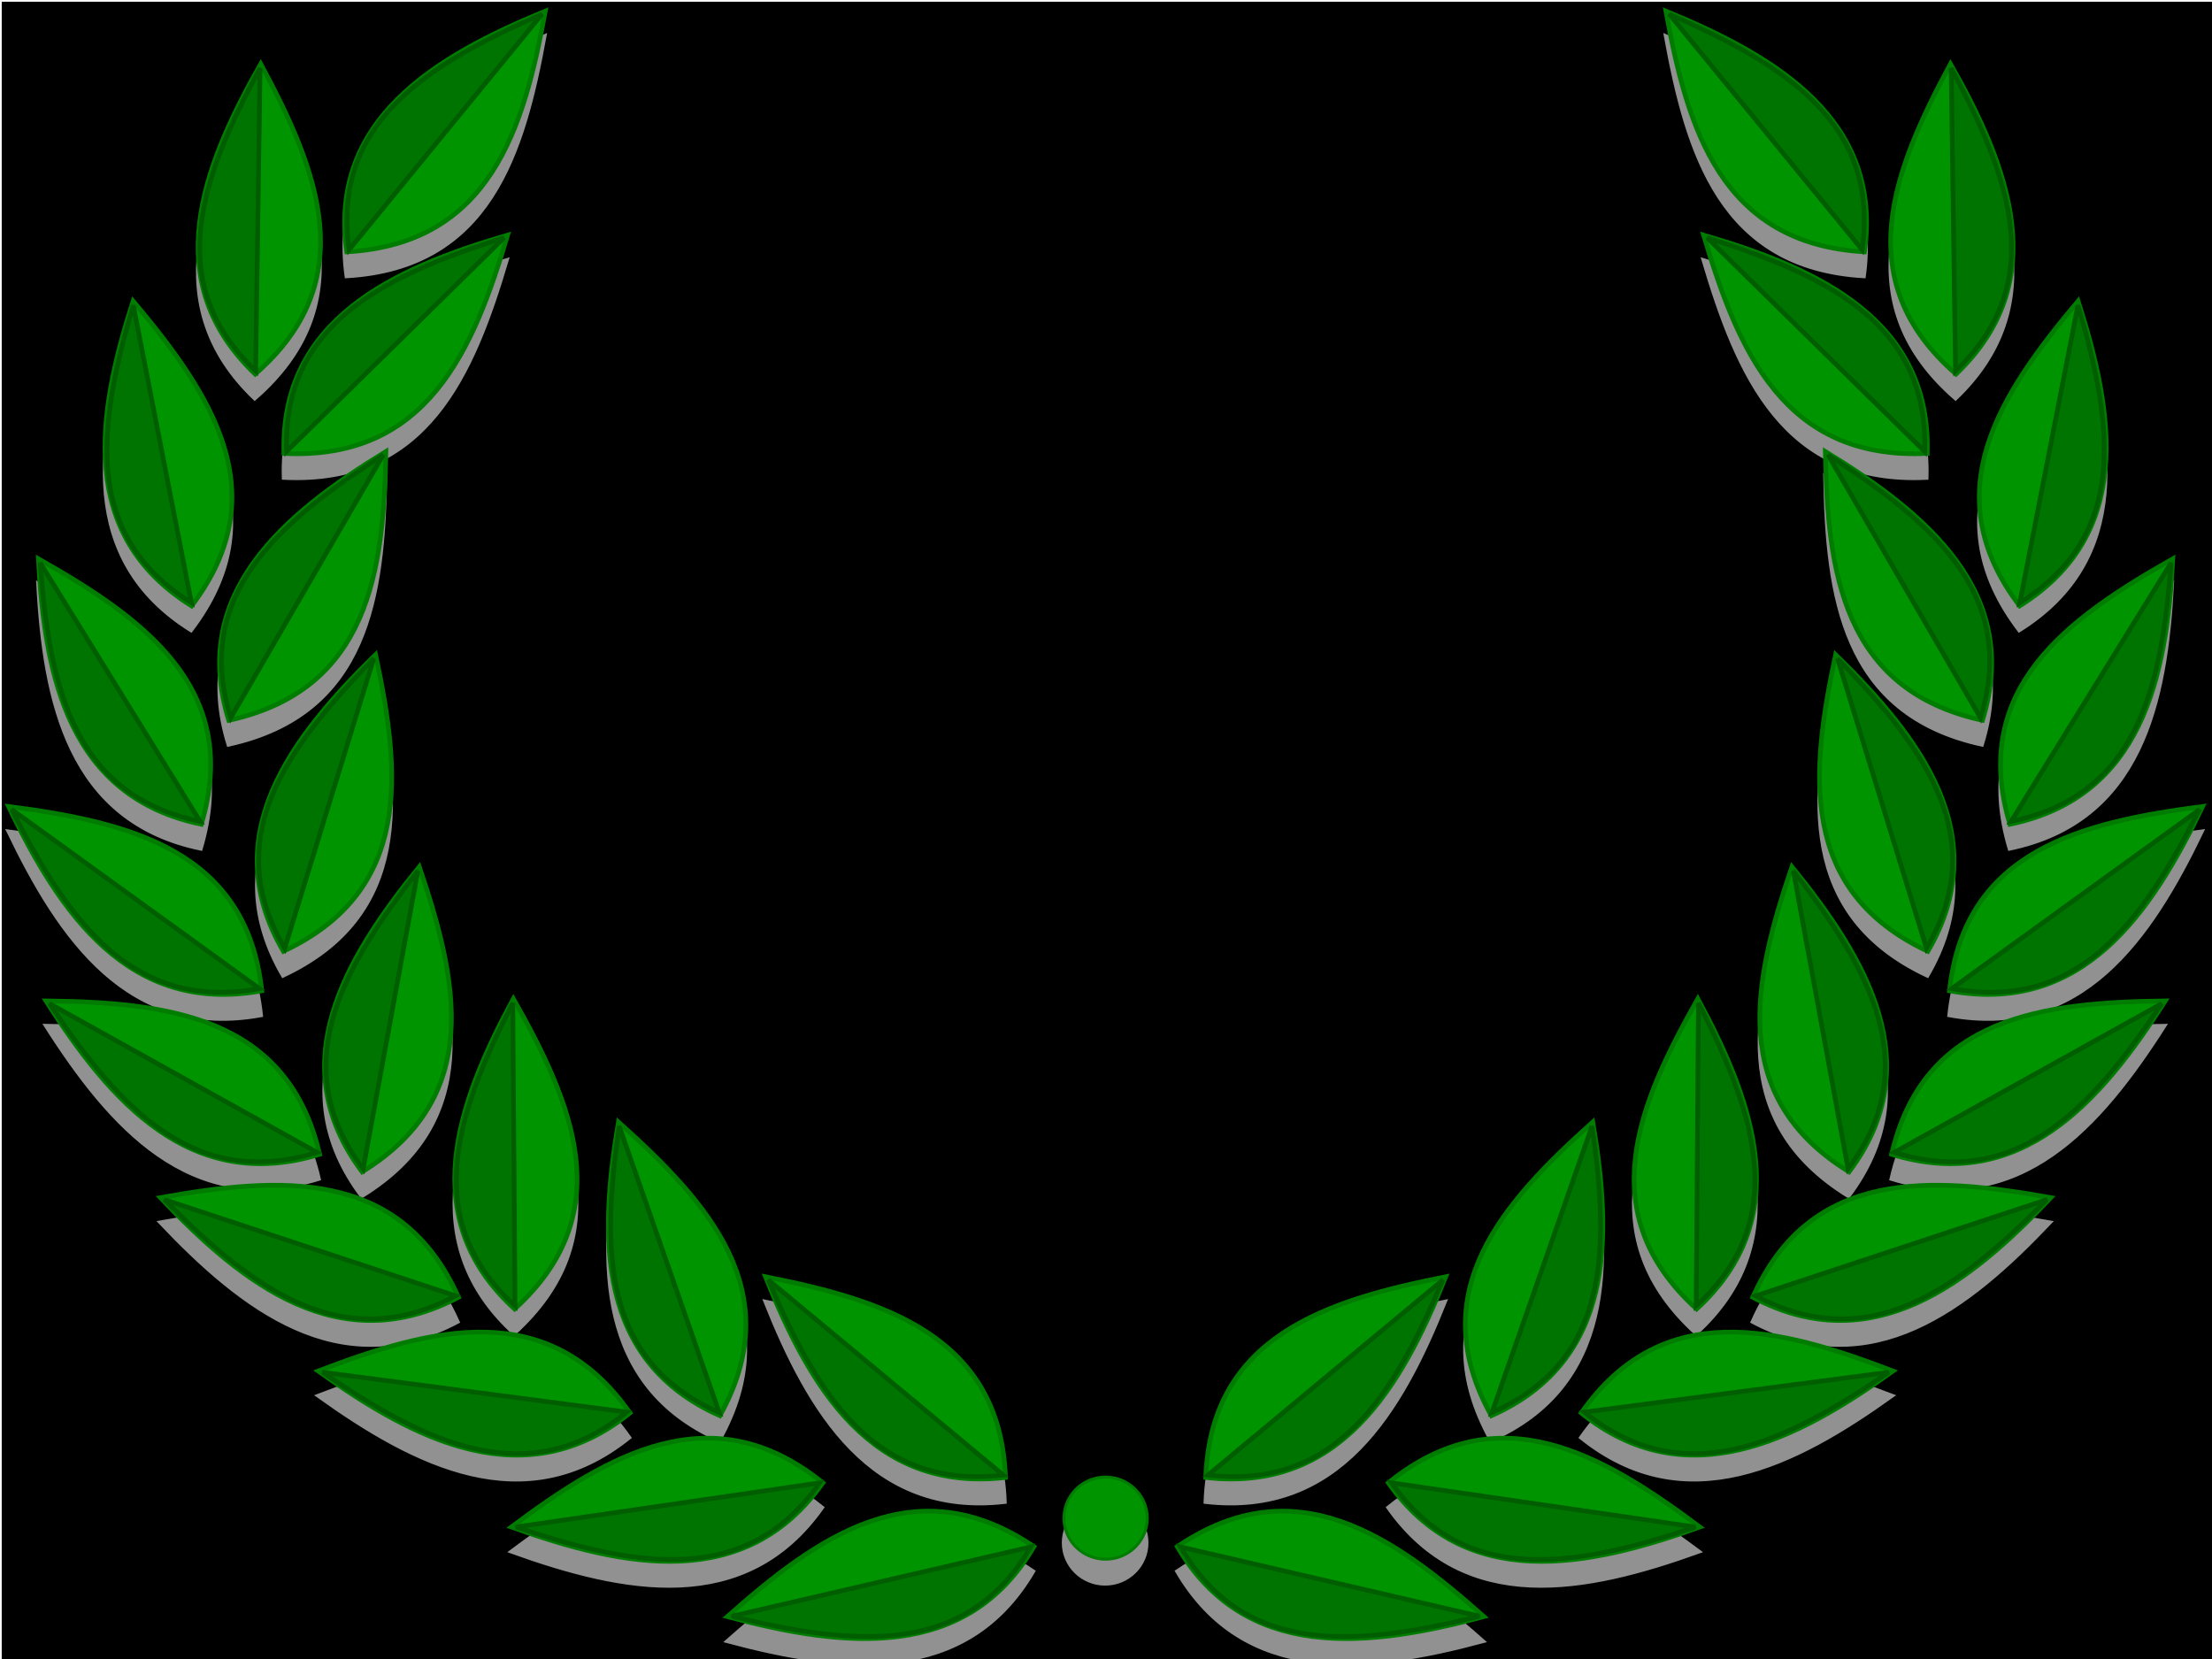 <?xml version="1.0"?><svg width="640" height="480" xmlns="http://www.w3.org/2000/svg">
 <defs>
  <filter id="filter3327">
   <feGaussianBlur id="feGaussianBlur3329" stdDeviation="6.131"/>
  </filter>
 </defs>
 <g>
  <title>Layer 1</title>
  <rect id="svg_1" height="476" width="636" y="3" x="3" stroke-width="5" stroke="#000000" fill="#000000"/>
  <g id="layer1">
   <path fill="#919191" fill-rule="evenodd" stroke="#919191" stroke-width="1px" filter="url(#filter3327)" id="path3159" d="m157.644,10.355c-32.14,13.224 -62.783,31.527 -57.437,69.646c41.509,-2.361 51.249,-35.671 57.437,-69.646zm324.246,0c6.188,33.975 15.928,67.285 57.437,69.646c5.346,-38.119 -25.297,-56.422 -57.437,-69.646zm-406.562,15.285c-17.016,29.956 -29.699,62.988 -1.634,89.735c31.188,-27.105 18.028,-59.234 1.634,-89.735zm488.877,0c-16.395,30.501 -29.583,62.63 1.605,89.735c28.065,-26.747 15.411,-59.779 -1.605,-89.735zm-417.482,49.529c-33.396,9.743 -65.849,24.683 -64.689,63.148c41.526,2.05 54.833,-30.025 64.689,-63.148zm346.057,0c9.856,33.123 23.163,65.198 64.689,63.148c1.16,-38.464 -31.293,-53.405 -64.689,-63.148zm-454.398,19.071c-10.492,32.738 -16.08,67.637 16.91,88.209c24.956,-32.783 5.425,-61.625 -16.91,-88.209zm562.738,0c-22.336,26.584 -41.866,55.426 -16.91,88.209c32.99,-20.572 27.402,-55.471 16.91,-88.209zm-489.594,43.539c-29.595,18.1 -56.891,40.961 -45.457,77.755c40.598,-8.845 44.835,-43.242 45.457,-77.755zm416.478,0c0.622,34.513 4.859,68.91 45.457,77.755c11.434,-36.794 -15.862,-59.655 -45.457,-77.755zm-517.023,31.023c1.786,34.288 8.943,68.924 47.148,76.823c11.749,-39.317 -16.791,-59.618 -47.148,-76.823zm617.538,0c-30.356,17.204 -58.868,37.506 -47.119,76.823c38.205,-7.899 45.334,-42.535 47.119,-76.823zm-519.975,27.745c-24.744,24.161 -46.169,52.491 -26.684,85.836c37.567,-17.564 33.9,-52.059 26.684,-85.836zm422.44,0c-7.216,33.777 -10.883,68.271 26.684,85.836c19.485,-33.345 -1.94,-61.675 -26.684,-85.836zm-528.63,43.935c14.892,31.036 34.851,60.349 73.23,53.315c-4.319,-40.765 -38.515,-48.799 -73.23,-53.315zm634.821,0c-34.715,4.517 -68.94,12.55 -73.258,53.315c38.379,7.034 58.366,-22.28 73.258,-53.315zm-515.991,17.433c-21.775,26.795 -39.767,57.339 -16.538,88.266c35.28,-21.689 27.63,-55.525 16.538,-88.266zm397.161,0c-11.092,32.741 -18.771,66.577 16.509,88.266c23.23,-30.926 5.266,-61.47 -16.509,-88.266zm-369.932,38.199c-16.355,30.311 -28.301,63.621 0.344,89.763c30.587,-27.763 16.716,-59.619 -0.344,-89.763zm342.704,0c-17.06,30.144 -30.959,62 -0.373,89.763c28.645,-26.142 16.728,-59.452 0.373,-89.763zm-477.928,0.622c18.525,29.073 41.874,55.864 79.134,44.387c-9.199,-39.971 -44.121,-43.966 -79.134,-44.387zm613.153,0c-35.013,0.421 -69.964,4.416 -79.163,44.387c37.26,11.476 60.637,-15.314 79.163,-44.387zm-447.547,35.035c-5.708,33.868 -6.252,69.176 29.349,84.96c20.021,-35.922 -3.437,-61.743 -29.349,-84.96zm281.913,0c-25.912,23.216 -49.37,49.038 -29.349,84.96c35.601,-15.784 35.057,-51.091 29.349,-84.96zm-382.515,18.309c-10.309,0.107 -21.159,1.65 -31.929,3.56c23.768,25.095 51.856,47.034 86.242,28.819c-11.482,-25.805 -31.633,-32.614 -54.313,-32.379zm480.049,0c-21.419,0.413 -40.287,7.747 -51.246,32.379c34.386,18.215 62.474,-3.724 86.242,-28.819c-11.846,-2.102 -23.776,-3.776 -34.996,-3.56zm-336.886,26.446c12.735,31.955 30.645,62.556 69.418,58.09c-1.519,-40.96 -35.091,-51.275 -69.418,-58.09zm196.818,0c-34.327,6.815 -67.927,17.131 -69.447,58.09c38.772,4.466 56.712,-26.135 69.447,-58.09zm-280.681,16.02c-14.676,0.307 -30.265,5.431 -45.572,11.273c28.176,20.18 59.982,36.451 90.226,12.121c-12.558,-17.913 -28.022,-23.742 -44.654,-23.394zm361.42,0c-15.45,0.419 -29.786,6.601 -41.559,23.394c30.244,24.33 62.05,8.059 90.226,-12.121c-15.306,-5.842 -30.896,-10.966 -45.572,-11.273c-1.039,-0.022 -2.065,-0.028 -3.095,0zm-295.27,30.712c-19.467,0.363 -38.082,12.44 -55.832,25.683c32.718,11.769 67.845,18.817 90.14,-12.771c-11.044,-8.943 -21.861,-12.694 -32.416,-12.912c-0.63,-0.013 -1.264,-0.012 -1.892,0zm230.323,0c-10.555,0.218 -21.343,3.969 -32.387,12.912c22.295,31.587 57.394,24.54 90.111,12.771c-18.323,-13.67 -37.573,-26.1 -57.724,-25.683zm-114.216,11.245c-6.648,0 -12.038,5.313 -12.038,11.867c0,6.554 5.389,11.895 12.038,11.895c6.648,0 12.038,-5.341 12.038,-11.895c0,-6.554 -5.389,-11.867 -12.038,-11.867zm-51.247,9.861c-21.274,0.026 -40.312,14.645 -58.211,30.514c33.609,9.001 69.228,13.074 88.736,-20.258c-10.701,-7.264 -20.854,-10.268 -30.524,-10.256zm102.493,0c-9.67,-0.012 -19.794,2.992 -30.496,10.256c19.508,33.332 55.097,29.259 88.707,20.258c-17.899,-15.869 -36.937,-30.489 -58.211,-30.514z"/>
   <g id="g3044">
    <g id="g2882">
     <g id="g2770">
      <path fill="#009500" fill-rule="evenodd" stroke="#007d00" stroke-width="1.363px" d="m299.145,447.485c-34.244,-23.246 -62.674,-2.835 -88.71,20.248c33.609,9.001 69.202,13.084 88.71,-20.248z" id="path1872"/>
      <path fill="#007400" fill-rule="evenodd" stroke="#005d00" stroke-width="1.363px" d="m298.219,447.574l-86.513,20.055c36.212,8.828 68.005,11.568 86.513,-20.055z" id="path1883"/>
     </g>
     <g id="g2782">
      <path fill="#009500" fill-rule="evenodd" stroke="#007d00" stroke-width="1.363px" d="m290.913,427.477c-1.519,-40.96 -35.102,-51.263 -69.428,-58.078c12.735,31.955 30.656,62.544 69.428,58.078z" id="path2784"/>
      <path fill="#007400" fill-rule="evenodd" stroke="#005d00" stroke-width="1.363px" d="m290.289,426.797l-67.96,-56.456c14.429,33.911 31.175,60.693 67.96,56.456z" id="path2786"/>
     </g>
     <g id="g2788">
      <path fill="#009500" fill-rule="evenodd" stroke="#007d00" stroke-width="1.363px" d="m238.08,429.027c-32.129,-26.016 -62.207,-8.046 -90.128,12.785c32.718,11.769 67.833,18.802 90.128,-12.785z" id="path2790"/>
      <path fill="#007400" fill-rule="evenodd" stroke="#005d00" stroke-width="1.363px" d="m237.15,429.038l-87.923,12.776c35.326,11.813 66.77,17.192 87.923,-12.776z" id="path2792"/>
     </g>
     <g id="g2794">
      <path fill="#009500" fill-rule="evenodd" stroke="#007d00" stroke-width="1.363px" d="m208.282,409.605c20.021,-35.922 -3.436,-61.756 -29.348,-84.972c-5.708,33.869 -6.253,69.188 29.348,84.972z" id="path2796"/>
      <path fill="#007400" fill-rule="evenodd" stroke="#005d00" stroke-width="1.363px" d="m208.1,408.706l-28.933,-82.837c-5.272,36.404 -4.843,67.862 28.933,82.837z" id="path2798"/>
     </g>
     <g id="g2800">
      <path fill="#009500" fill-rule="evenodd" stroke="#007d00" stroke-width="1.363px" d="m182.282,408.809c-23.638,-33.719 -57.568,-24.591 -90.222,-12.127c28.176,20.18 59.978,36.457 90.222,12.127z" id="path2802"/>
      <path fill="#007400" fill-rule="evenodd" stroke="#005d00" stroke-width="1.363px" d="m181.385,408.568l-88.099,-11.538c30.672,20.929 59.405,34.621 88.099,11.538z" id="path2804"/>
     </g>
     <g id="g2806">
      <path fill="#009500" fill-rule="evenodd" stroke="#007d00" stroke-width="1.363px" d="m148.894,378.735c30.587,-27.763 16.7,-59.617 -0.36,-89.762c-16.355,30.311 -28.286,63.62 0.36,89.762z" id="path2808"/>
      <path fill="#007400" fill-rule="evenodd" stroke="#005d00" stroke-width="1.363px" d="m149.012,377.825l-0.656,-87.607c-16.761,32.852 -26.521,62.805 0.656,87.607z" id="path2810"/>
     </g>
     <g id="g2812">
      <path fill="#009500" fill-rule="evenodd" stroke="#007d00" stroke-width="1.363px" d="m132.643,375.337c-16.701,-37.535 -51.773,-34.935 -86.235,-28.822c23.768,25.095 51.849,47.037 86.235,28.822z" id="path2814"/>
      <path fill="#007400" fill-rule="evenodd" stroke="#005d00" stroke-width="1.363px" d="m131.808,374.932l-84.264,-27.846c26.074,26.298 51.641,45.127 84.264,27.846z" id="path2816"/>
     </g>
     <g id="g2818">
      <path fill="#009500" fill-rule="evenodd" stroke="#007d00" stroke-width="1.363px" d="m104.779,339.05c35.28,-21.689 27.627,-55.53 16.535,-88.27c-21.775,26.795 -39.765,57.344 -16.535,88.27z" id="path2820"/>
      <path fill="#007400" fill-rule="evenodd" stroke="#005d00" stroke-width="1.363px" d="m105.066,338.178l15.839,-86.207c-22.651,29.217 -37.878,56.867 -15.839,86.207z" id="path2822"/>
     </g>
     <g id="g2824">
      <path fill="#009500" fill-rule="evenodd" stroke="#007d00" stroke-width="1.363px" d="m92.464,333.976c-9.199,-39.971 -44.137,-43.957 -79.15,-44.378c18.525,29.073 41.89,55.854 79.15,44.378z" id="path2826"/>
      <path fill="#007400" fill-rule="evenodd" stroke="#005d00" stroke-width="1.363px" d="m91.722,333.423l-77.402,-43.052c20.559,30.684 42.052,53.94 77.402,43.052z" id="path2828"/>
     </g>
     <g id="g2830">
      <g id="g2878">
       <path fill="#009500" fill-rule="evenodd" stroke="#007d00" stroke-width="1.363px" id="path2832" d="m81.988,275.235c37.567,-17.564 33.895,-52.046 26.679,-85.823c-24.744,24.161 -46.164,52.478 -26.679,85.823z"/>
       <path fill="#007400" fill-rule="evenodd" stroke="#005d00" stroke-width="1.363px" id="path2834" d="m82.374,274.401l25.748,-83.853c-25.896,26.468 -44.234,52.217 -25.748,83.853z"/>
      </g>
     </g>
     <g id="g2836">
      <path fill="#009500" fill-rule="evenodd" stroke="#007d00" stroke-width="1.363px" d="m75.726,286.665c-4.319,-40.765 -38.53,-48.812 -73.244,-53.329c14.892,31.036 34.866,60.363 73.244,53.329z" id="path2838"/>
      <path fill="#007400" fill-rule="evenodd" stroke="#005d00" stroke-width="1.363px" d="m75.056,286.028l-71.668,-51.808c16.717,32.874 35.257,58.481 71.668,51.808z" id="path2840"/>
     </g>
     <g id="g2842">
      <path fill="#009500" fill-rule="evenodd" stroke="#007d00" stroke-width="1.363px" d="m66.194,208.411c40.598,-8.845 44.835,-43.264 45.458,-77.777c-29.595,18.1 -56.892,40.983 -45.458,77.777z" id="path2844"/>
      <path fill="#007400" fill-rule="evenodd" stroke="#005d00" stroke-width="1.363px" d="m66.76,207.683l44.103,-76.061c-31.241,20.095 -54.951,41.154 -44.103,76.061z" id="path2846"/>
     </g>
     <g id="g2848">
      <path fill="#009500" fill-rule="evenodd" stroke="#007d00" stroke-width="1.363px" d="m58.25,238.478c11.749,-39.317 -16.778,-59.596 -47.135,-76.801c1.786,34.288 8.93,68.902 47.135,76.801z" id="path2850"/>
      <path fill="#007400" fill-rule="evenodd" stroke="#005d00" stroke-width="1.363px" d="m57.877,237.639l-46.265,-74.803c2.763,36.672 10.018,67.309 46.265,74.803z" id="path2852"/>
     </g>
     <g id="g2854">
      <path fill="#009500" fill-rule="evenodd" stroke="#007d00" stroke-width="1.363px" d="m82.166,131.186c41.526,2.05 54.843,-30.04 64.699,-63.162c-33.396,9.743 -65.859,24.698 -64.699,63.162z" id="path2856"/>
      <path fill="#007400" fill-rule="evenodd" stroke="#005d00" stroke-width="1.363px" d="m82.907,130.631l62.933,-61.861c-35.519,11.238 -64.033,25.368 -62.933,61.861z" id="path2858"/>
     </g>
     <g id="g2860">
      <path fill="#009500" fill-rule="evenodd" stroke="#007d00" stroke-width="1.363px" d="m55.429,175.305c24.956,-32.783 5.425,-61.617 -16.911,-88.201c-10.492,32.738 -16.079,67.629 16.911,88.201z" id="path2862"/>
      <path fill="#007400" fill-rule="evenodd" stroke="#005d00" stroke-width="1.363px" d="m55.377,174.389l-16.805,-86.029c-10.422,35.309 -14.494,66.512 16.805,86.029z" id="path2864"/>
     </g>
     <g id="g2866">
      <path fill="#009500" fill-rule="evenodd" stroke="#007d00" stroke-width="1.363px" d="m100.331,72.865c41.509,-2.361 51.251,-35.675 57.439,-69.65c-32.14,13.224 -62.785,31.531 -57.439,69.65z" id="path2868"/>
      <path fill="#007400" fill-rule="evenodd" stroke="#005d00" stroke-width="1.363px" d="m101.006,72.235l55.825,-68.169c-34.088,14.936 -60.897,32.004 -55.825,68.169z" id="path2870"/>
     </g>
     <g id="g2872">
      <path fill="#009500" fill-rule="evenodd" stroke="#007d00" stroke-width="1.363px" d="m73.835,108.237c31.188,-27.105 18.003,-59.248 1.609,-89.749c-17.016,29.956 -29.674,63.002 -1.609,89.749z" id="path2874"/>
      <path fill="#007400" fill-rule="evenodd" stroke="#005d00" stroke-width="1.363px" d="m73.973,107.33l1.265,-87.601c-17.478,32.487 -27.892,62.226 -1.265,87.601z" id="path2876"/>
     </g>
    </g>
    <g id="g2936">
     <g id="g2938">
      <path fill="#009500" fill-rule="evenodd" stroke="#007d00" stroke-width="1.363px" d="m340.631,447.485c34.244,-23.246 62.674,-2.835 88.71,20.248c-33.609,9.001 -69.202,13.084 -88.71,-20.248z" id="path2940"/>
      <path fill="#007400" fill-rule="evenodd" stroke="#005d00" stroke-width="1.363px" d="m341.557,447.574l86.513,20.055c-36.212,8.828 -68.005,11.568 -86.513,-20.055z" id="path2942"/>
     </g>
     <g id="g2944">
      <path fill="#009500" fill-rule="evenodd" stroke="#007d00" stroke-width="1.363px" d="m348.863,427.477c1.519,-40.96 35.102,-51.263 69.428,-58.078c-12.735,31.955 -30.656,62.544 -69.428,58.078z" id="path2946"/>
      <path fill="#007400" fill-rule="evenodd" stroke="#005d00" stroke-width="1.363px" d="m349.487,426.797l67.96,-56.456c-14.429,33.911 -31.175,60.693 -67.96,56.456z" id="path2948"/>
     </g>
     <g id="g2950">
      <path fill="#009500" fill-rule="evenodd" stroke="#007d00" stroke-width="1.363px" d="m401.696,429.027c32.129,-26.016 62.207,-8.046 90.128,12.785c-32.718,11.769 -67.833,18.802 -90.128,-12.785z" id="path2952"/>
      <path fill="#007400" fill-rule="evenodd" stroke="#005d00" stroke-width="1.363px" d="m402.626,429.038l87.923,12.776c-35.326,11.813 -66.77,17.192 -87.923,-12.776z" id="path2954"/>
     </g>
     <g id="g2956">
      <path fill="#009500" fill-rule="evenodd" stroke="#007d00" stroke-width="1.363px" d="m431.494,409.605c-20.021,-35.922 3.436,-61.756 29.348,-84.972c5.708,33.869 6.253,69.188 -29.348,84.972z" id="path2958"/>
      <path fill="#007400" fill-rule="evenodd" stroke="#005d00" stroke-width="1.363px" d="m431.676,408.706l28.933,-82.837c5.271,36.404 4.843,67.862 -28.933,82.837z" id="path2960"/>
     </g>
     <g id="g2962">
      <path fill="#009500" fill-rule="evenodd" stroke="#007d00" stroke-width="1.363px" d="m457.494,408.809c23.638,-33.719 57.568,-24.591 90.222,-12.127c-28.176,20.18 -59.978,36.457 -90.222,12.127z" id="path2964"/>
      <path fill="#007400" fill-rule="evenodd" stroke="#005d00" stroke-width="1.363px" d="m458.391,408.568l88.099,-11.538c-30.672,20.929 -59.405,34.621 -88.099,11.538z" id="path2966"/>
     </g>
     <g id="g2968">
      <path fill="#009500" fill-rule="evenodd" stroke="#007d00" stroke-width="1.363px" d="m490.882,378.735c-30.587,-27.763 -16.7,-59.617 0.36,-89.762c16.355,30.311 28.286,63.62 -0.36,89.762z" id="path2970"/>
      <path fill="#007400" fill-rule="evenodd" stroke="#005d00" stroke-width="1.363px" d="m490.764,377.825l0.656,-87.607c16.761,32.852 26.521,62.805 -0.656,87.607z" id="path2972"/>
     </g>
     <g id="g2974">
      <path fill="#009500" fill-rule="evenodd" stroke="#007d00" stroke-width="1.363px" d="m507.133,375.337c16.701,-37.535 51.773,-34.935 86.235,-28.822c-23.768,25.095 -51.849,47.037 -86.235,28.822z" id="path2976"/>
      <path fill="#007400" fill-rule="evenodd" stroke="#005d00" stroke-width="1.363px" d="m507.968,374.932l84.264,-27.846c-26.074,26.298 -51.641,45.127 -84.264,27.846z" id="path2978"/>
     </g>
     <g id="g2980">
      <path fill="#009500" fill-rule="evenodd" stroke="#007d00" stroke-width="1.363px" d="m534.997,339.05c-35.28,-21.689 -27.627,-55.53 -16.535,-88.27c21.775,26.795 39.765,57.344 16.535,88.27z" id="path2982"/>
      <path fill="#007400" fill-rule="evenodd" stroke="#005d00" stroke-width="1.363px" d="m534.71,338.178l-15.839,-86.207c22.651,29.217 37.878,56.867 15.839,86.207z" id="path2984"/>
     </g>
     <g id="g2986">
      <path fill="#009500" fill-rule="evenodd" stroke="#007d00" stroke-width="1.363px" d="m547.312,333.976c9.199,-39.971 44.137,-43.957 79.15,-44.378c-18.526,29.073 -41.89,55.854 -79.15,44.378z" id="path2988"/>
      <path fill="#007400" fill-rule="evenodd" stroke="#005d00" stroke-width="1.363px" d="m548.054,333.423l77.402,-43.052c-20.559,30.684 -42.052,53.94 -77.402,43.052z" id="path2990"/>
     </g>
     <g id="g2992">
      <g id="g2994">
       <path fill="#009500" fill-rule="evenodd" stroke="#007d00" stroke-width="1.363px" id="path2996" d="m557.788,275.235c-37.567,-17.564 -33.895,-52.046 -26.679,-85.823c24.744,24.161 46.164,52.478 26.679,85.823z"/>
       <path fill="#007400" fill-rule="evenodd" stroke="#005d00" stroke-width="1.363px" id="path2998" d="m557.402,274.401l-25.748,-83.853c25.896,26.468 44.234,52.217 25.748,83.853z"/>
      </g>
     </g>
     <g id="g3000">
      <path fill="#009500" fill-rule="evenodd" stroke="#007d00" stroke-width="1.363px" d="m564.05,286.665c4.319,-40.765 38.53,-48.812 73.244,-53.329c-14.892,31.036 -34.866,60.363 -73.244,53.329z" id="path3002"/>
      <path fill="#007400" fill-rule="evenodd" stroke="#005d00" stroke-width="1.363px" d="m564.72,286.028l71.668,-51.808c-16.717,32.874 -35.257,58.481 -71.668,51.808z" id="path3004"/>
     </g>
     <g id="g3006">
      <path fill="#009500" fill-rule="evenodd" stroke="#007d00" stroke-width="1.363px" d="m573.582,208.411c-40.598,-8.845 -44.835,-43.264 -45.458,-77.777c29.595,18.1 56.892,40.983 45.458,77.777z" id="path3008"/>
      <path fill="#007400" fill-rule="evenodd" stroke="#005d00" stroke-width="1.363px" d="m573.016,207.683l-44.103,-76.061c31.241,20.095 54.951,41.154 44.103,76.061z" id="path3010"/>
     </g>
     <g id="g3012">
      <path fill="#009500" fill-rule="evenodd" stroke="#007d00" stroke-width="1.363px" d="m581.526,238.478c-11.749,-39.317 16.778,-59.596 47.135,-76.801c-1.786,34.288 -8.93,68.902 -47.135,76.801z" id="path3014"/>
      <path fill="#007400" fill-rule="evenodd" stroke="#005d00" stroke-width="1.363px" d="m581.899,237.639l46.265,-74.803c-2.763,36.672 -10.018,67.309 -46.265,74.803z" id="path3016"/>
     </g>
     <g id="g3018">
      <path fill="#009500" fill-rule="evenodd" stroke="#007d00" stroke-width="1.363px" d="m557.61,131.186c-41.526,2.05 -54.843,-30.04 -64.699,-63.162c33.396,9.743 65.859,24.698 64.699,63.162z" id="path3020"/>
      <path fill="#007400" fill-rule="evenodd" stroke="#005d00" stroke-width="1.363px" d="m556.869,130.631l-62.932,-61.861c35.519,11.238 64.033,25.368 62.932,61.861z" id="path3022"/>
     </g>
     <g id="g3024">
      <path fill="#009500" fill-rule="evenodd" stroke="#007d00" stroke-width="1.363px" d="m584.347,175.305c-24.956,-32.783 -5.425,-61.617 16.911,-88.201c10.492,32.738 16.079,67.629 -16.911,88.201z" id="path3026"/>
      <path fill="#007400" fill-rule="evenodd" stroke="#005d00" stroke-width="1.363px" d="m584.399,174.389l16.805,-86.029c10.422,35.309 14.494,66.512 -16.805,86.029z" id="path3028"/>
     </g>
     <g id="g3030">
      <path fill="#009500" fill-rule="evenodd" stroke="#007d00" stroke-width="1.363px" d="m539.445,72.865c-41.509,-2.361 -51.251,-35.675 -57.439,-69.65c32.14,13.224 62.785,31.531 57.439,69.65z" id="path3032"/>
      <path fill="#007400" fill-rule="evenodd" stroke="#005d00" stroke-width="1.363px" d="m538.77,72.235l-55.825,-68.169c34.088,14.936 60.897,32.004 55.825,68.169z" id="path3034"/>
     </g>
     <g id="g3036">
      <path fill="#009500" fill-rule="evenodd" stroke="#007d00" stroke-width="1.363px" d="m565.941,108.237c-31.188,-27.105 -18.003,-59.248 -1.609,-89.748c17.016,29.956 29.674,63.002 1.609,89.748z" id="path3038"/>
      <path fill="#007400" fill-rule="evenodd" stroke="#005d00" stroke-width="1.363px" d="m565.803,107.33l-1.265,-87.601c17.478,32.487 27.892,62.226 1.265,87.601z" id="path3040"/>
     </g>
    </g>
    <path fill="#009500" fill-rule="nonzero" stroke="#007d00" stroke-width="0.849" stroke-linecap="round" stroke-miterlimit="4" stroke-dashoffset="0" id="path3042" d="m331.932,439.245a12.044,11.873 0 1 1-24.088,0a12.044,11.873 0 1 124.088,0z"/>
   </g>
  </g>
 </g>
</svg>